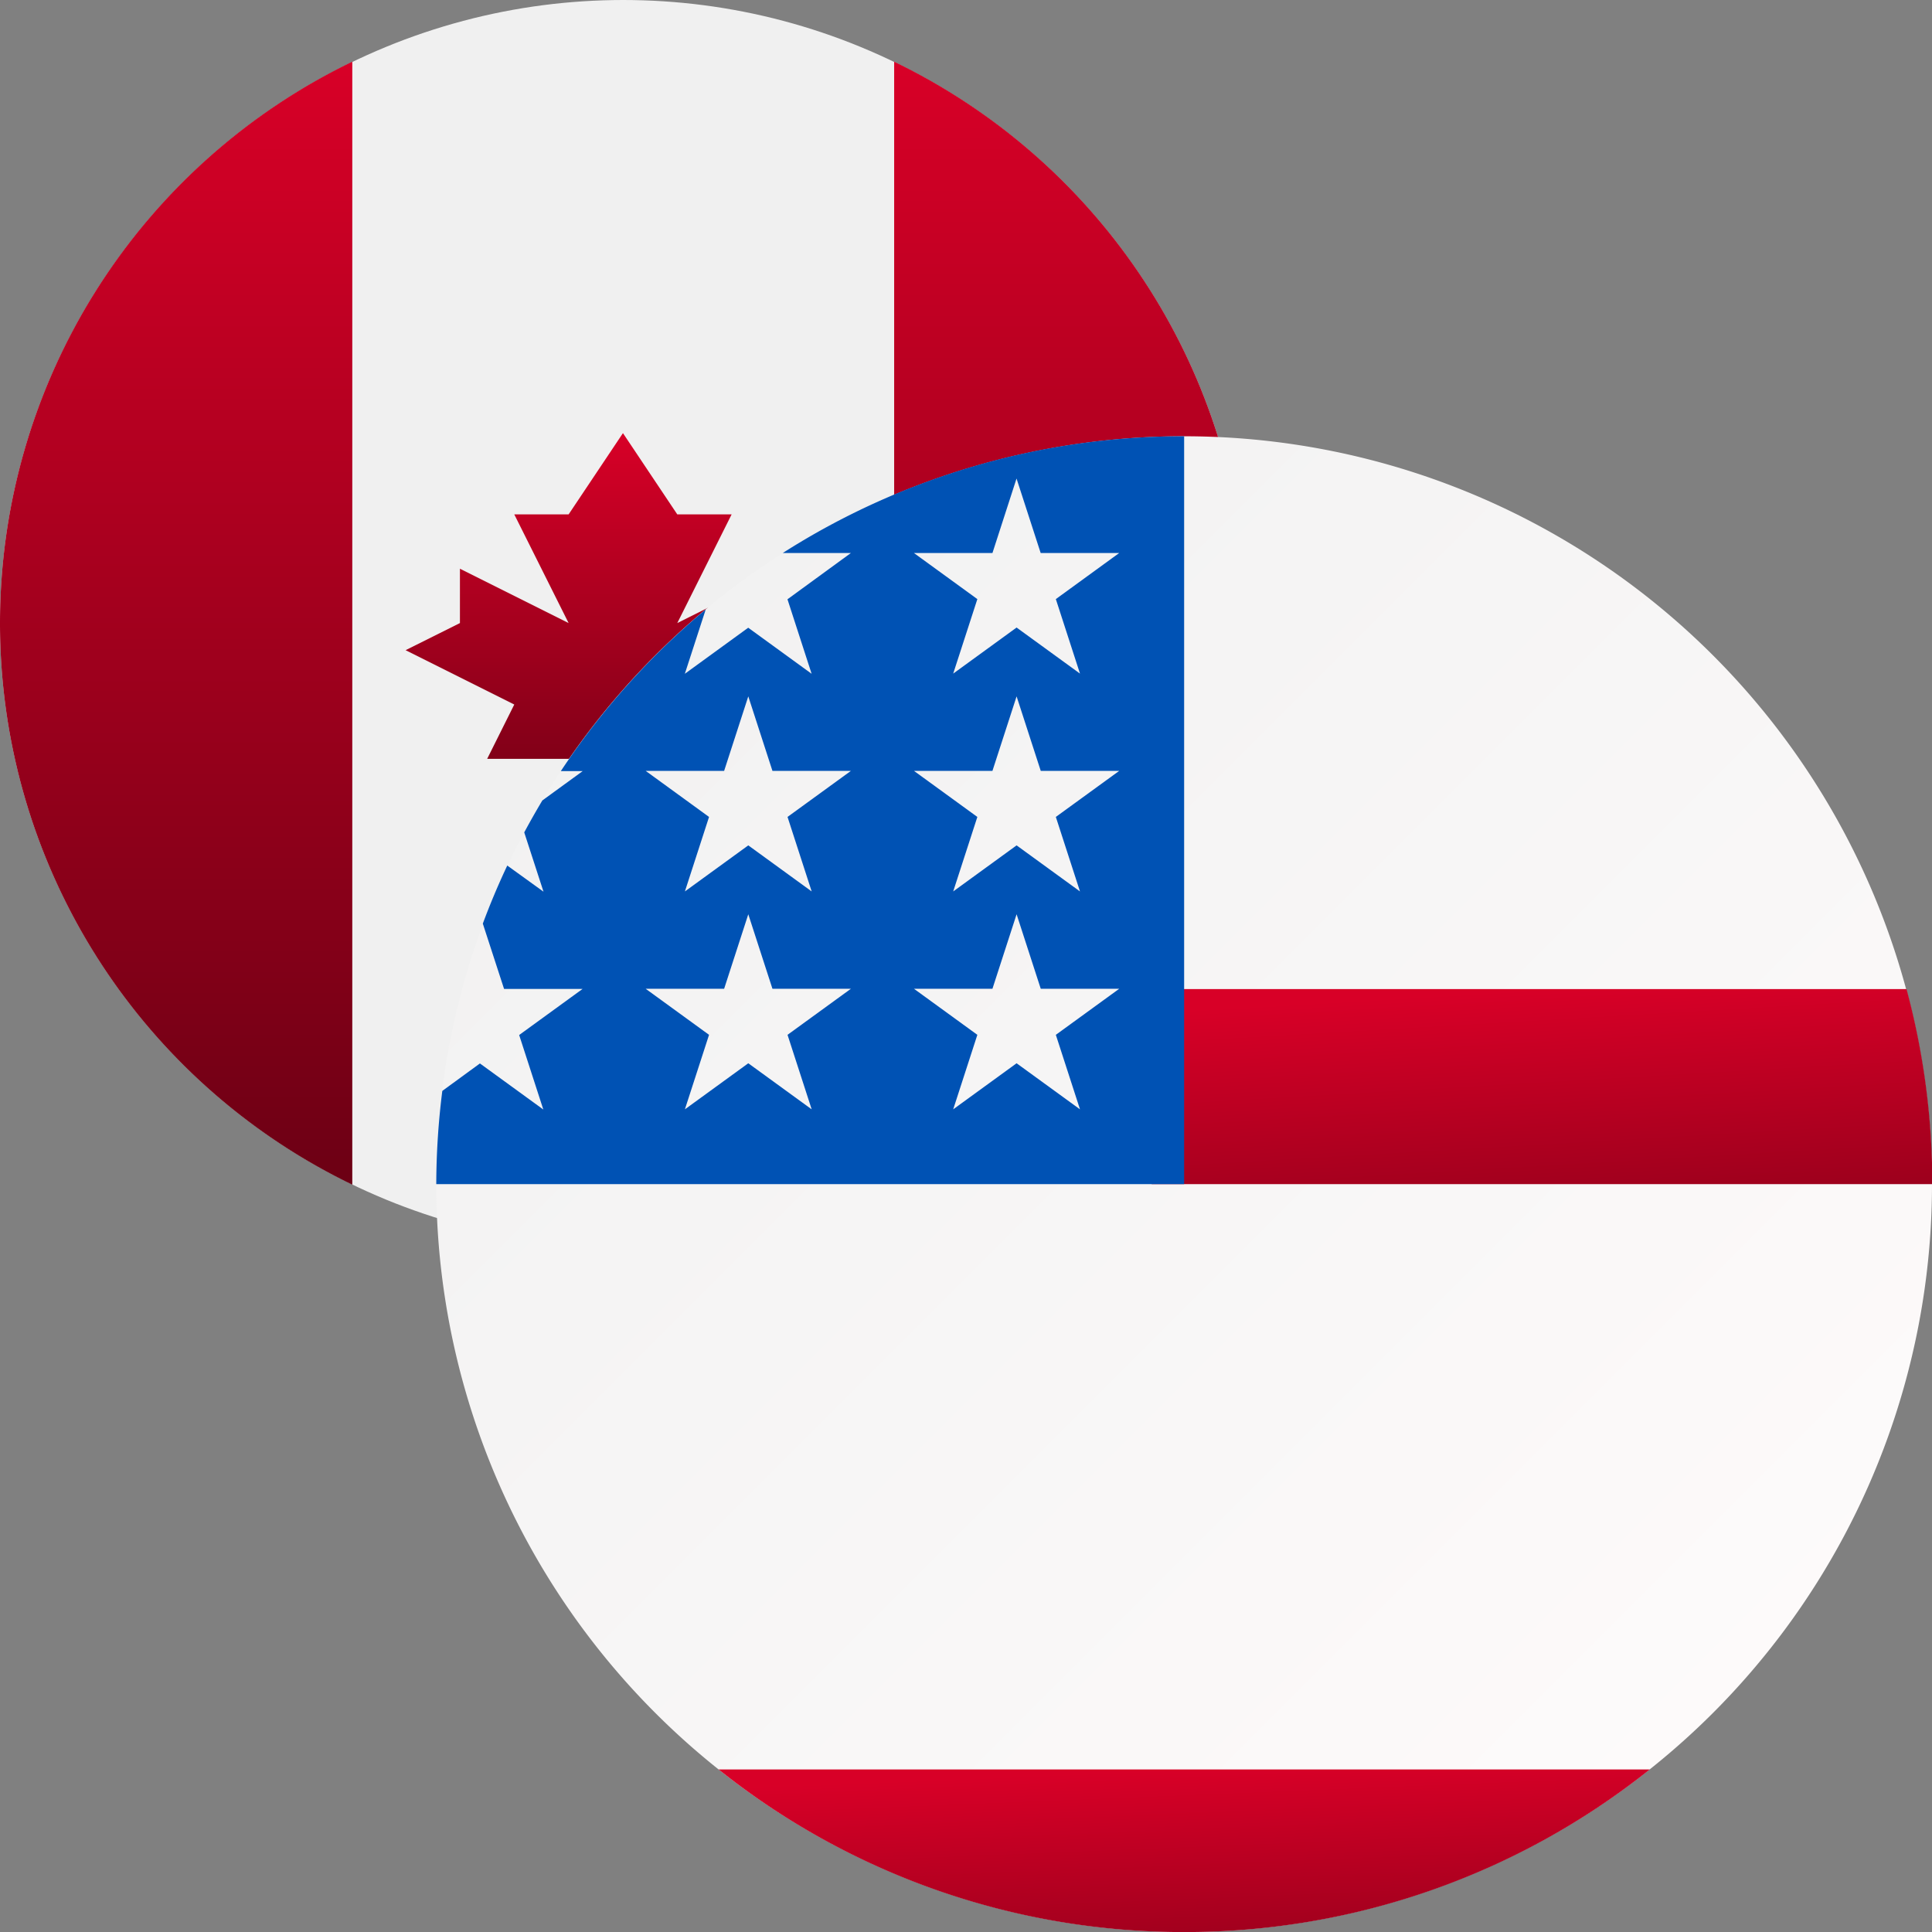 <svg width="48" height="48" viewBox="0 0 32 32" fill="none" xmlns="http://www.w3.org/2000/svg" xmlns:xlink="http://www.w3.org/1999/xlink"><rect x="0" y="0" width="32" height="32" fill="#808080" stroke="none"/><g class="sprite">
  <defs>
    <linearGradient id="res_1_usdcad" x1="0.5" x2="0.5" y2="1" gradientUnits="objectBoundingBox">
      <stop offset="0" stop-color="#d80027"></stop>
      <stop offset="1" stop-color="#6c0014"></stop>
    </linearGradient>
    <linearGradient id="res_1_usdcad-4" x2="1" y2="1" gradientUnits="objectBoundingBox">
      <stop offset="0" stop-color="#f0f0f0"></stop>
      <stop offset="1" stop-color="#fffcfc"></stop>
    </linearGradient>
    <linearGradient id="res_1_usdcad-5" x2="0.948" y2="1.918" xlink:href="#res_1_usdcad"></linearGradient>
  </defs>
  <g id="res_4_usdcad">
    <circle id="res_5_usdcad" data-name="Эллипс 170" cx="10.323" cy="10.323" r="10.323" fill="#f0f0f0"></circle>
    <g id="res_6_usdcad" data-name="Сгруппировать 1337" transform="translate(0 1.024)">
      <path id="res_7_usdcad" data-name="Контур 1412" d="M373.138,34.7a10.323,10.323,0,0,0-5.835-9.3V44A10.323,10.323,0,0,0,373.138,34.7Z" transform="translate(-352.493 -25.402)" fill="url(#res_1_usdcad)"></path>
      <path id="res_8_usdcad" data-name="Контур 1413" d="M0,34.7A10.323,10.323,0,0,0,5.835,44V25.4A10.323,10.323,0,0,0,0,34.7Z" transform="translate(0 -25.402)" fill="url(#res_1_usdcad)"></path>
      <path id="res_9_usdcad" data-name="Контур 1414" d="M172.343,182.575l1.8-.9-.9-.449v-.9l-1.8.9.9-1.8h-.9l-.9-1.346-.9,1.346h-.9l.9,1.8-1.8-.9v.9l-.9.449,1.8.9-.449.9h1.8v1.346h.9v-1.346h1.8Z" transform="translate(-160.225 -171.93)" fill="url(#res_1_usdcad)"></path>
    </g>
  </g>
  <g id="res_10_usdcad" transform="translate(7.226 7.226)">
    <path id="res_11_usdcad" data-name="Контур 1410" d="M12.387,0A12.387,12.387,0,1,1,0,12.387,12.387,12.387,0,0,1,12.387,0Z" transform="translate(0 0)" fill="url(#res_1_usdcad-4)"></path>
    <g id="res_12_usdcad" data-name="Сгруппировать 1308" transform="translate(0.427 2.693)">
      <path id="res_13_usdcad" data-name="Контур 1390" d="M244.87,192.448H257.8a12.4,12.4,0,0,0-.427-3.231h-12.5Z" transform="translate(-233.448 -182.754)" fill="url(#res_1_usdcad-5)"></path>
      <path id="res_14_usdcad" data-name="Контур 1391" d="M244.87,58.883h11.108a12.451,12.451,0,0,0-2.858-3.231H244.87Z" transform="translate(-233.448 -55.652)" fill="url(#res_1_usdcad-5)"></path>
      <path id="res_15_usdcad" data-name="Контур 1392" d="M104.355,459.041a12.334,12.334,0,0,0,7.711-2.693H96.644A12.334,12.334,0,0,0,104.355,459.041Z" transform="translate(-92.394 -436.959)" fill="url(#res_1_usdcad-5)"></path>
      <path id="res_16_usdcad" data-name="Контур 1393" d="M10.21,326.013H31.348a12.313,12.313,0,0,0,1.391-3.232H8.819A12.313,12.313,0,0,0,10.21,326.013Z" transform="translate(-8.819 -309.856)" fill="url(#res_1_usdcad-5)"></path>
    </g>
    <path id="res_17_usdcad" data-name="Контур 1394" d="M5.738,1.934H6.867L5.817,2.7l.4,1.234-1.05-.763-1.05.763.346-1.066a12.455,12.455,0,0,0-2.4,2.678h.362l-.668.486q-.156.261-.3.529l.319.982-.6-.433q-.222.47-.405.962l.352,1.082h1.3l-1.05.763.4,1.234-1.05-.763L.1,10.843A12.507,12.507,0,0,0,0,12.387H12.387V0A12.329,12.329,0,0,0,5.738,1.934Zm.48,9.214-1.05-.763-1.05.763.4-1.234-1.05-.763h1.3l.4-1.234.4,1.234h1.3l-1.05.763Zm-.4-4.843.4,1.234-1.05-.763-1.05.763.4-1.234-1.05-.763h1.3l.4-1.234.4,1.234h1.3Zm4.844,4.843-1.05-.763-1.05.763.4-1.234-1.05-.763h1.3l.4-1.234.4,1.234h1.3l-1.05.763Zm-.4-4.843.4,1.234-1.05-.763-1.05.763.4-1.234-1.05-.763h1.3l.4-1.234.4,1.234h1.3Zm0-3.608.4,1.234-1.05-.763-1.05.763.4-1.234-1.05-.763h1.3L9.611.7l.4,1.234h1.3Z" transform="translate(0 0)" fill="#0052b4"></path>
  </g>
</g></svg>